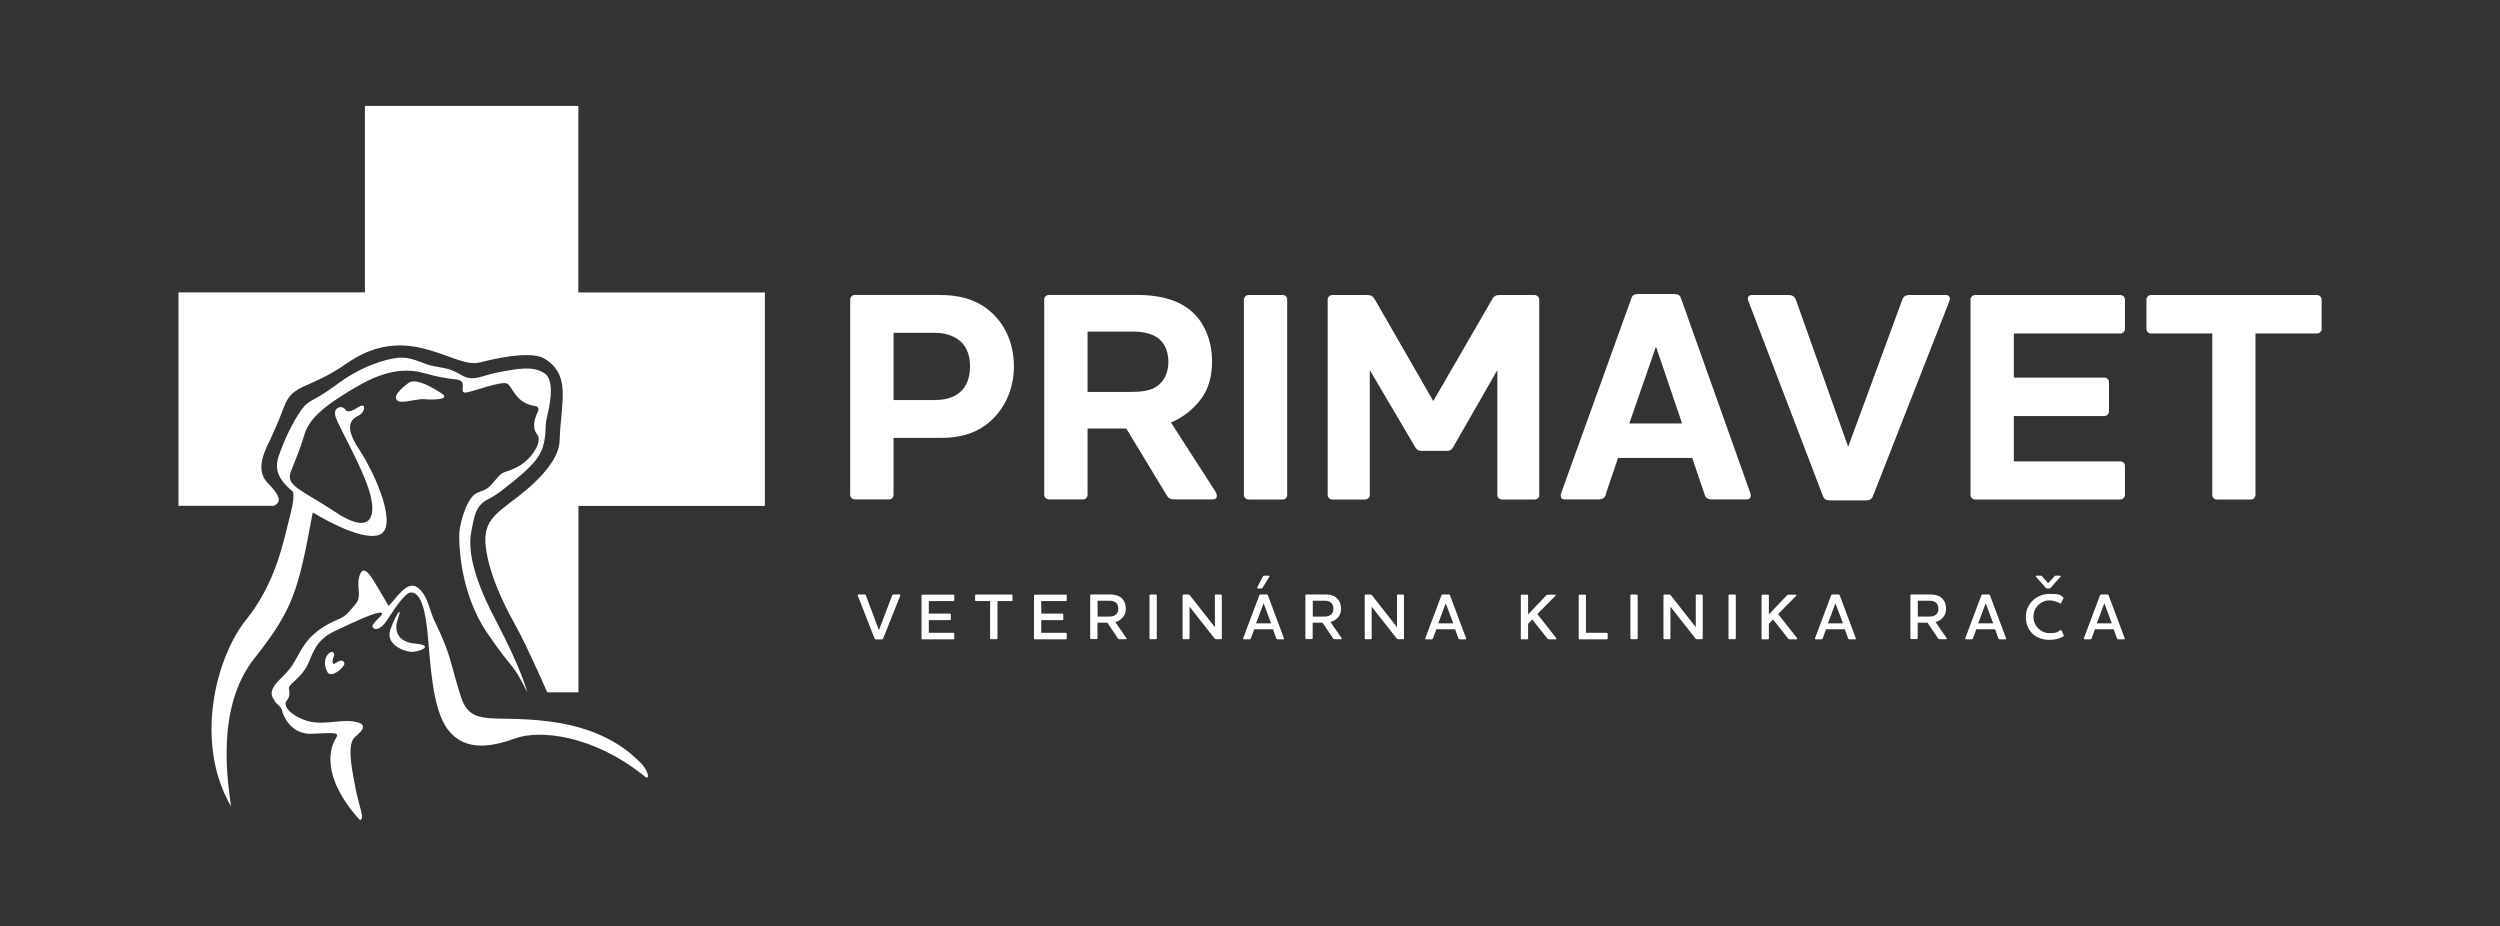 <?xml version="1.0" encoding="UTF-8"?>
<svg id="Layer_1" xmlns="http://www.w3.org/2000/svg" version="1.1" viewBox="0 0 2267.7 840">
  <rect x="0" y="0" width="2267.7" height="840" fill="#333333" stroke="none"/>
  <!-- Generator: Adobe Illustrator 29.1.0, SVG Export Plug-In . SVG Version: 2.1.0 Build 142)  -->
  <defs>
    <style>
      .st0 {
        fill: #fff;
      }
    </style>
  </defs>
  <path class="st0" d="M801.1,579.2c-.2.6-.5.8-1.2.8h-5.5c-.6,0-.9-.2-1.1-.8l-15.2-38.9c-.2-.6-.1-1.1.6-1.1h5.5c.7,0,1,.3,1.2.8l11.8,31.5h.1l12-31.5c.2-.5.6-.8,1.2-.8h5.5c.5,0,.8.4.6,1.1l-15.5,38.9Z"/>
  <path class="st0" d="M864.9,539.3c.4,0,.7.4.7.8v4.4c0,.4-.3.7-.7.7h-22.4v11.4h19.3c.4,0,.7.3.7.7v4.5c0,.4-.3.7-.7.7h-19.3v11.5h22.4c.4,0,.7.4.7.7v4.5c0,.4-.3.7-.7.7h-28.3c-.4,0-.7-.3-.7-.7v-39c0-.4.4-.8.7-.8h28.3Z"/>
  <path class="st0" d="M917.7,539.3c.4,0,.7.4.7.8v4.4c0,.4-.3.7-.7.7h-12.9v33.9c0,.4-.4.7-.8.7h-5.2c-.4,0-.7-.3-.7-.7v-33.9h-12.9c-.4,0-.7-.3-.7-.7v-4.4c0-.4.3-.8.7-.8h32.4Z"/>
  <path class="st0" d="M966.9,539.3c.4,0,.7.4.7.8v4.4c0,.4-.3.7-.7.7h-22.4v11.4h19.3c.4,0,.7.3.7.7v4.5c0,.4-.3.7-.7.7h-19.3v11.5h22.4c.4,0,.7.4.7.7v4.5c0,.4-.3.7-.7.7h-28.3c-.4,0-.7-.3-.7-.7v-39c0-.4.4-.8.7-.8h28.3Z"/>
  <path class="st0" d="M995.6,545v14.3h9.6c2.6,0,4.6-.2,6.3-1.3,1.7-1,2.9-2.9,2.9-5.9s-1.1-4.8-2.8-5.9c-1.6-1.1-3.6-1.3-5.8-1.3h-10.2ZM1011.7,564.3l9.9,14.3c.4.6.5,1.2-.4,1.2h-5.8c-.7,0-1.1-.1-1.4-.8l-9.6-14.2h-8.9v14.2c0,.4-.4.7-.7.7h-5.2c-.4,0-.7-.3-.7-.7v-39c0-.4.4-.8.7-.8h16.7c3.9,0,7.4.6,10.1,2.5,3,2.1,4.8,5.7,4.8,10.3s-1.6,7.4-4.6,9.8c-1.5,1.2-3.1,2-4.8,2.4"/>
  <path class="st0" d="M1048.6,539.3c.4,0,.7.4.7.8v39c0,.4-.4.7-.7.7h-5.2c-.4,0-.7-.3-.7-.7v-39c0-.4.4-.8.7-.8h5.2Z"/>
  <path class="st0" d="M1101.9,540.1c0-.4.3-.8.7-.8h4.9c.4,0,.8.4.8.8v39c0,.4-.4.7-.8.7h-4.6c-.6,0-.9-.1-1.3-.8l-22.6-28.7v28.8c0,.4-.3.7-.7.7h-4.9c-.4,0-.7-.3-.7-.7v-39c0-.4.4-.8.7-.8h4.6c.6,0,.9.2,1.4.8l22.6,28.8v-28.8Z"/>
  <path class="st0" d="M1150.8,522.2c.7,0,.9.6.5,1.1l-6,9.8c-.3.5-.5.7-1.1.7h-3.2c-.8,0-.7-.8-.4-1.4l4.9-9.5c.2-.4.5-.7,1-.7h4.2ZM1146.2,547.2l-6.8,18.2h13.6l-6.8-18.2ZM1134.6,579.1c-.2.5-.5.8-1.2.8h-5.1c-.5,0-.7-.2-.7-.5s0-.4.1-.6l14.6-38.8c.2-.5.5-.8,1.1-.8h5.5c.7,0,1,.2,1.2.8l14.5,38.8c0,.2.2.4.2.6,0,.3-.2.5-.7.5h-5.2c-.7,0-1-.2-1.2-.8l-3-8.3h-17l-3.1,8.3Z"/>
  <path class="st0" d="M1190.8,545v14.3h9.6c2.6,0,4.6-.2,6.2-1.3,1.7-1,2.9-2.9,2.9-5.9s-1.1-4.8-2.8-5.9c-1.6-1.1-3.6-1.3-5.8-1.3h-10.2ZM1206.9,564.3l9.9,14.3c.4.6.5,1.2-.4,1.2h-5.8c-.7,0-1.1-.1-1.4-.8l-9.6-14.2h-8.9v14.2c0,.4-.4.7-.7.7h-5.2c-.4,0-.7-.3-.7-.7v-39c0-.4.4-.8.7-.8h16.7c3.9,0,7.4.6,10.1,2.5,3,2.1,4.8,5.7,4.8,10.3s-1.6,7.4-4.6,9.8c-1.5,1.2-3.1,2-4.8,2.4"/>
  <path class="st0" d="M1267.1,540.1c0-.4.3-.8.7-.8h4.9c.4,0,.8.4.8.8v39c0,.4-.4.7-.8.7h-4.6c-.6,0-.9-.1-1.3-.8l-22.6-28.7v28.8c0,.4-.3.7-.7.7h-4.9c-.4,0-.7-.3-.7-.7v-39c0-.4.4-.8.7-.8h4.6c.6,0,.9.2,1.4.8l22.6,28.8v-28.8Z"/>
  <path class="st0" d="M1311.4,547.2l-6.8,18.2h13.6l-6.8-18.2ZM1299.8,579.1c-.2.5-.5.8-1.2.8h-5.1c-.5,0-.7-.2-.7-.5s0-.4.1-.6l14.6-38.8c.2-.5.5-.8,1.1-.8h5.5c.7,0,1,.2,1.2.8l14.5,38.8c0,.2.2.4.2.6,0,.3-.2.5-.7.5h-5.2c-.7,0-1-.2-1.2-.8l-3-8.3h-17l-3.1,8.3Z"/>
  <path class="st0" d="M1389.9,561.9l-3.8,3.9v13.4c0,.4-.4.7-.7.7h-5.2c-.4,0-.7-.3-.7-.7v-39c0-.4.4-.8.7-.8h5.2c.4,0,.7.4.7.8v17.1l16.3-17.1c.4-.5.8-.8,1.5-.8h6.5c.7,0,.9.6.4,1.1l-16.3,16.5,17,21.6c.4.5.5,1.3-.4,1.3h-6.1c-.7,0-1-.2-1.4-.7l-13.7-17.3Z"/>
  <path class="st0" d="M1437.9,539.3c.4,0,.7.4.7.8v33.9h19c.4,0,.7.4.7.7v4.5c0,.4-.3.7-.7.7h-24.9c-.4,0-.7-.3-.7-.7v-39c0-.4.4-.8.7-.8h5.2Z"/>
  <path class="st0" d="M1484.8,539.3c.4,0,.7.4.7.8v39c0,.4-.4.7-.7.7h-5.2c-.4,0-.7-.3-.7-.7v-39c0-.4.4-.8.7-.8h5.2Z"/>
  <path class="st0" d="M1538.1,540.1c0-.4.3-.8.7-.8h4.9c.4,0,.8.4.8.8v39c0,.4-.4.7-.8.7h-4.6c-.6,0-.9-.1-1.3-.8l-22.6-28.7v28.8c0,.4-.3.7-.7.7h-4.9c-.4,0-.7-.3-.7-.7v-39c0-.4.4-.8.7-.8h4.6c.6,0,.9.2,1.4.8l22.6,28.8v-28.8Z"/>
  <path class="st0" d="M1573.8,539.3c.4,0,.7.4.7.8v39c0,.4-.4.7-.7.7h-5.2c-.4,0-.7-.3-.7-.7v-39c0-.4.4-.8.7-.8h5.2Z"/>
  <path class="st0" d="M1608.3,561.9l-3.8,3.9v13.4c0,.4-.4.7-.7.7h-5.2c-.4,0-.7-.3-.7-.7v-39c0-.4.4-.8.7-.8h5.2c.4,0,.7.4.7.8v17.1l16.3-17.1c.4-.5.8-.8,1.5-.8h6.5c.7,0,.9.6.4,1.1l-16.3,16.5,17,21.6c.4.5.5,1.3-.4,1.3h-6.1c-.7,0-1-.2-1.4-.7l-13.7-17.3Z"/>
  <path class="st0" d="M1664.9,547.2l-6.8,18.2h13.6l-6.8-18.2ZM1653.3,579.1c-.2.5-.5.8-1.2.8h-5.1c-.5,0-.7-.2-.7-.5s0-.4.1-.6l14.6-38.8c.2-.5.5-.8,1.1-.8h5.5c.7,0,1,.2,1.2.8l14.5,38.8c0,.2.2.4.2.6,0,.3-.2.5-.7.5h-5.2c-.7,0-1-.2-1.2-.8l-3-8.3h-17l-3.1,8.3Z"/>
  <path class="st0" d="M1739.6,545v14.3h9.6c2.6,0,4.6-.2,6.2-1.3,1.7-1,2.9-2.9,2.9-5.9s-1.1-4.8-2.8-5.9c-1.6-1.1-3.6-1.3-5.8-1.3h-10.2ZM1755.7,564.3l9.9,14.3c.4.6.5,1.2-.4,1.2h-5.8c-.7,0-1.1-.1-1.4-.8l-9.6-14.2h-8.9v14.2c0,.4-.4.7-.7.7h-5.2c-.4,0-.7-.3-.7-.7v-39c0-.4.4-.8.7-.8h16.7c3.9,0,7.4.6,10.1,2.5,3,2.1,4.8,5.7,4.8,10.3s-1.6,7.4-4.6,9.8c-1.5,1.2-3.1,2-4.8,2.4"/>
  <path class="st0" d="M1801.2,547.2l-6.8,18.2h13.6l-6.8-18.2ZM1789.6,579.1c-.2.5-.5.8-1.2.8h-5.1c-.5,0-.7-.2-.7-.5s0-.4.1-.6l14.6-38.8c.2-.5.5-.8,1.1-.8h5.5c.7,0,1,.2,1.2.8l14.5,38.8c0,.2.2.4.2.6,0,.3-.2.5-.7.5h-5.2c-.7,0-1-.2-1.2-.8l-3-8.3h-17l-3.1,8.3Z"/>
  <path class="st0" d="M1856.8,533.8c-.5,0-.7-.2-1-.5l-8.9-10c-.5-.5-.3-1.1.3-1.1h3.9c.7,0,.8.2,1.3.7l5.5,6.1,5.5-6.1c.4-.5.6-.7,1.3-.7h3.9c.6,0,.8.6.3,1.1l-8.9,10c-.3.3-.5.5-1.1.5h-2.1ZM1837.6,559.5c0-11.6,9.5-20.8,21.4-20.8s9.5,1.5,12.3,3c.5.2.6.7.4,1l-2.1,4.3c-.2.5-.6.5-1,.3-2.5-1.3-5.5-2.7-9.8-2.7-7.7,0-14.3,6.6-14.3,14.8s6.5,14.9,14.4,14.9,7.5-1.3,10-2.7c.4-.2.7-.2,1,.2l2.1,4.5c.2.4.1.7-.4,1-3.1,1.7-6.9,3.1-12.7,3.1-12.6,0-21.3-8.2-21.3-20.9"/>
  <path class="st0" d="M1908.8,547.2l-6.8,18.2h13.6l-6.8-18.2ZM1897.2,579.1c-.2.5-.5.8-1.2.8h-5.1c-.5,0-.7-.2-.7-.5s0-.4.1-.6l14.6-38.8c.2-.5.5-.8,1.1-.8h5.5c.7,0,1,.2,1.2.8l14.5,38.8c0,.2.2.4.2.6,0,.3-.2.5-.7.5h-5.2c-.7,0-1-.2-1.2-.8l-3-8.3h-17l-3.1,8.3Z"/>
  <path class="st0" d="M524.6,265.3V96.1h-193.6v169.1h-169.1v193.6h86.9v-.2c5.3-2.8,7.3-7.2-5.8-20.3-13.1-13.2-.8-32.7,2.4-40.2,3.2-7.6,4.4-8.4,12.4-29.5,8-21.1,21.9-14.7,57.4-39.4,35.5-24.7,65.3-14.3,79.7-10,14.3,4.4,29.5,12.4,40.2,9.6,10.8-2.8,45.8-11.2,58.6-3.6s17.5,18.7,16.7,36.3c-.8,17.5-2.4,23.5-2.8,38.6-.4,15.1-15.9,33.5-37.5,50.2-21.5,16.7-33.9,22.7-28.7,51,5.2,28.3,19.5,53.8,28.3,69.9,7,12.8,19.2,39.8,26.7,56.8h28.3v-169.1h169.1v-193.6h-169.1Z"/>
  <path class="st0" d="M209.6,732c-2.4-19.7-14.9-89,20.9-134.5,35.9-45.4,40-61.6,53.2-132.7,0,0,43,26.9,60.4,20.3,17.3-6.6-3-54.4-18.5-77.7-15.5-23.3-4.9-28,.3-30.8,5.2-2.8,6.3-11.4.3-7.9-6,3.5-10.9,6.5-13.2,2.6-2.4-3.9-11.8-2.4-8.4,7.4,3.4,9.8,25.2,46.9,31.2,69.6,6,22.7-1.2,36.5-31.7,16.1-30.5-20.3-45.4-23.5-40.2-36.8,5.2-13.3,8.1-19.4,12.2-33.3,4.2-13.9,16.4-24.4,37.4-37.5,20.9-13.1,44.7-25.8,71-18.4,26.3,7.5,31.2,4.2,34.2,7.8,3,3.6-1.3,9.1,2.8,9.9,4.2.7,34.2-11.7,39.1-7.8,4.9,3.9,7.5,17.5,24.8,20,0,0,4.9.3,2.2,5.8-2.7,5.5-5.2,14.2-.3,20,4.9,5.8-4,21.8-17.2,29-13.2,7.2-12.6,2.7-19.7,11.1-7.2,8.4-7.5,9.3-17,12.6-9.6,3.3-16.1,27.2-16.7,35.9-.6,8.7,0,54.7,25.4,91.7,25.4,37.1,21.5,24.2,36.2,53.5,0,0-4.5-19.4-29.3-66.6-24.8-47.2-23.6-69.3-21.2-80.7,2.4-11.4,3.3-21.5,14-27.2,10.8-5.7,14.9-9.6,26.3-18.8,11.4-9.3,21.2-18.6,24.4-29.4,3.2-10.8,1.8-17.9,3.2-24.7,1.4-6.8,9-34.1-1.4-41.6-10.4-7.6-25.9-4.2-41.4-1.4-15.5,2.8-23.5,9.4-34.5,2.6s-19.5-6.6-27.7-8.6c-8.2-2-17.5-8-29.1-7-11.6,1-33.3,7.6-54.2,22.9-20.9,15.3-22.5,13.9-28.7,18.5-6.2,4.6-16.9,24.3-22.1,37.8-5.2,13.5-11.6,24.5,7.6,41,0,0,5-.2-.8,21.9-5.8,22.1-12.2,60.8-40,95.4-27.9,34.7-47.4,112-13.7,169.7"/>
  <path class="st0" d="M359.1,360.9c1,7.6,17.5.4,25.9,1.2,8.4.8,23.7.2,15.9-5-7.8-5.2-23.5-14.7-30.3-9.8-6.8,5-12,10.6-11.6,13.5"/>
  <path class="st0" d="M326.6,743.9c4.6-1.1-1-12.3-4.4-30.2-3.4-17.9-7.6-39.2,0-45.4,7.6-6.2,11.8-12-1.8-13.9-13.5-2-29.7,4.6-45-1.6-15.3-6.2-18.3-13.9-15.3-17.3,3-3.4,2.6-7.4,2-11-.6-3.6,9.2-8.4,15.3-18.5,6.2-10.2,6.6-24.3,26.1-33.5,19.5-9.2,38-17.9,42.3-16.7,4.3,1.2-10.2,9.8-7.6,13.3,2.6,3.6,7.6.4,11.2-4.2,3.6-4.6,16.7-27.3,23.3-27.5,6.6-.2,12.2,8.6,14.9,34.3,2.8,25.7,3.6,70.7,18.9,90.4,15.3,19.7,39.2,15.5,61.2,7.6,21.9-8,70.1-3,116.3,33.9,6,5.6,4.8-4.2-3.2-12-8-7.8-30.7-30.7-82.7-37.2-52-6.6-70.9,5.8-80.1-22.7-9.2-28.5-8.2-36.1-22.9-66.5-5.6-10-6.2-24.5-16.1-32.1-10-7.6-19.8,10.4-26.5,16.5,0,0-12.3-21.5-16.7-27.5-4.4-6-8.2-6.8-10.2,2-2,8.8,2.6,17.1-2.8,23.5-5.4,6.4-8.4,11-15.1,13.8-6.8,2.8-21.5,9.4-30.7,22.3-9.2,12.9-8.6,18.7-22.1,31.5-13.5,12.8-7.2,17.5-5.8,20.5,1.4,3,6.4,5.6,6.8,8.8.4,3.2,7.2,21.9,26.9,21.1,19.7-.8,25.9-2,21.7,4.4-4.2,6.4-15.1,33.1,22.1,74"/>
  <path class="st0" d="M302,591.6c-2.6-2-11.2,6.3-5.1,17.9,3.4,6.6,16-4.6,15.5-7.6-.4-3-3.4-3.7-7.5-.7-4,3-3.7-1.7-2.4-4.8,1.3-3.1.6-3.9-.6-4.8"/>
  <path class="st0" d="M360.6,562.5c-2.5,7.1-2,19.7,15.9,21.3,17.9,1.6,4.8,7-1.8,7.5-6.6.5-25.3-6.1-20.7-19.8,4.6-13.7,12-24.3,6.6-9"/>
  <path class="st0" d="M868.2,307.3c-6-3.8-12.8-5.4-20.7-5.4h-37v61h36.2c7.6,0,15.2-1.1,21-4.9,7.6-4.6,12.2-13.1,12.2-25.6s-4.6-20.4-11.7-25.1M852.7,267.6c15.5,0,31,3,44.4,13.9,13.9,11.4,22.6,29.1,22.6,50.9s-9.5,40.8-24.5,52.3c-13.1,10.1-27.8,12.5-42.5,12.5h-42.2v51.7c0,2.2-1.6,4.1-4.1,4.1h-30.8c-2.5,0-4.4-1.9-4.4-4.1v-177.3c0-2.2,1.9-4.1,4.4-4.1h77.1Z"/>
  <path class="st0" d="M986.5,300.8v54.7h38.1c10.1,0,18.3-.8,24-4.6,6.5-4.1,11.2-11.7,11.2-22.6s-4.1-18-10.3-22.3c-6-3.8-13.3-5.2-21.5-5.2h-41.4ZM1062.2,383.3l40.3,62.6c1.9,3.3,2.2,7.1-2.5,7.1h-34c-3.8,0-6-.5-7.9-4.1l-36.5-60.2h-35.1v60.2c0,2.2-1.6,4.1-4.1,4.1h-30.8c-2.4,0-4.4-1.9-4.4-4.1v-177.3c0-2.2,1.9-4.1,4.4-4.1h79.5c18,0,34.3,3.3,46.8,12.5,13.6,10.1,21.5,27.5,21.5,47.7s-6.5,33.5-20.7,45.5c-5.5,4.6-10.9,7.6-16.6,10.1"/>
  <path class="st0" d="M1163.5,267.6c2.5,0,4.1,1.9,4.1,4.1v177.3c0,2.2-1.6,4.1-4.1,4.1h-30.8c-2.5,0-4.4-1.9-4.4-4.1v-177.3c0-2.2,1.9-4.1,4.4-4.1h30.8Z"/>
  <path class="st0" d="M1396.4,449c0,2.2-1.9,4.1-4.4,4.1h-29.4c-2.5,0-4.4-1.9-4.4-4.1v-113.3l-39.5,68.9c-1.6,3-3,4.4-6.5,4.4h-22.6c-3.3,0-4.9-1.4-6.5-4.4l-40.6-68.9v113.3c0,2.2-1.9,4.1-4.4,4.1h-29.4c-2.5,0-4.4-1.9-4.4-4.1v-177.3c0-2.2,1.9-4.1,4.4-4.1h31c3.3,0,5.4.5,7.6,4.4l52.8,91.8,53.1-91.8c1.9-3.8,4.1-4.4,7.3-4.4h31.3c2.5,0,4.4,1.9,4.4,4.1v177.3Z"/>
  <path class="st0" d="M1502.1,314.4l-24.2,69.7h47.9l-23.7-69.7ZM1456.8,448.4c-1.1,3.3-3.3,4.6-6.8,4.6h-30.5c-2.7,0-3.8-1.4-3.8-3.3s.3-1.6.5-2.7l63.4-175.9c.8-3.3,3-4.4,6.5-4.4h32.4c3.6,0,5.7,1.1,6.5,4.4l62.6,175.9c.3,1.1.5,1.9.5,2.7,0,1.9-1.1,3.3-3.8,3.3h-31.3c-3.8,0-6-1.4-6.8-4.6l-11.2-33h-67.3l-11.2,33Z"/>
  <path class="st0" d="M1699,449.8c-1.1,3-3,4.1-6.3,4.1h-32.7c-3.5,0-5.5-1.1-6.5-4.1l-67.5-176.5c-1.4-3.3-.3-5.7,3.3-5.7h33c3.5,0,5.7,1.4,6.8,4.6l47.1,132.4h.5l48.7-132.4c1.1-3.3,3-4.6,6.8-4.6h32.7c3.3,0,4.6,2.5,3.3,5.7l-69.2,176.5Z"/>
  <path class="st0" d="M1923.1,267.6c2.5,0,4.4,1.9,4.4,4.1v26.7c0,2.2-1.9,4.1-4.4,4.1h-96.4v40h82.2c2.2,0,4.1,1.9,4.1,4.1v26.4c0,2.5-1.9,4.4-4.1,4.4h-82.2v41.1h96.4c2.5,0,4.4,1.6,4.4,4.1v26.4c0,2.2-1.9,4.1-4.4,4.1h-131.3c-2.5,0-4.4-1.9-4.4-4.1v-177.3c0-2.2,1.9-4.1,4.4-4.1h131.3Z"/>
  <path class="st0" d="M2101.5,267.6c2.5,0,4.4,1.9,4.4,4.1v26.7c0,2.2-1.9,4.1-4.4,4.1h-55.6v146.5c0,2.2-1.9,4.1-4.1,4.1h-31c-2.2,0-4.1-1.9-4.1-4.1v-146.5h-55.6c-2.2,0-4.1-1.9-4.1-4.1v-26.7c0-2.2,1.9-4.1,4.1-4.1h150.3Z"/>
</svg>